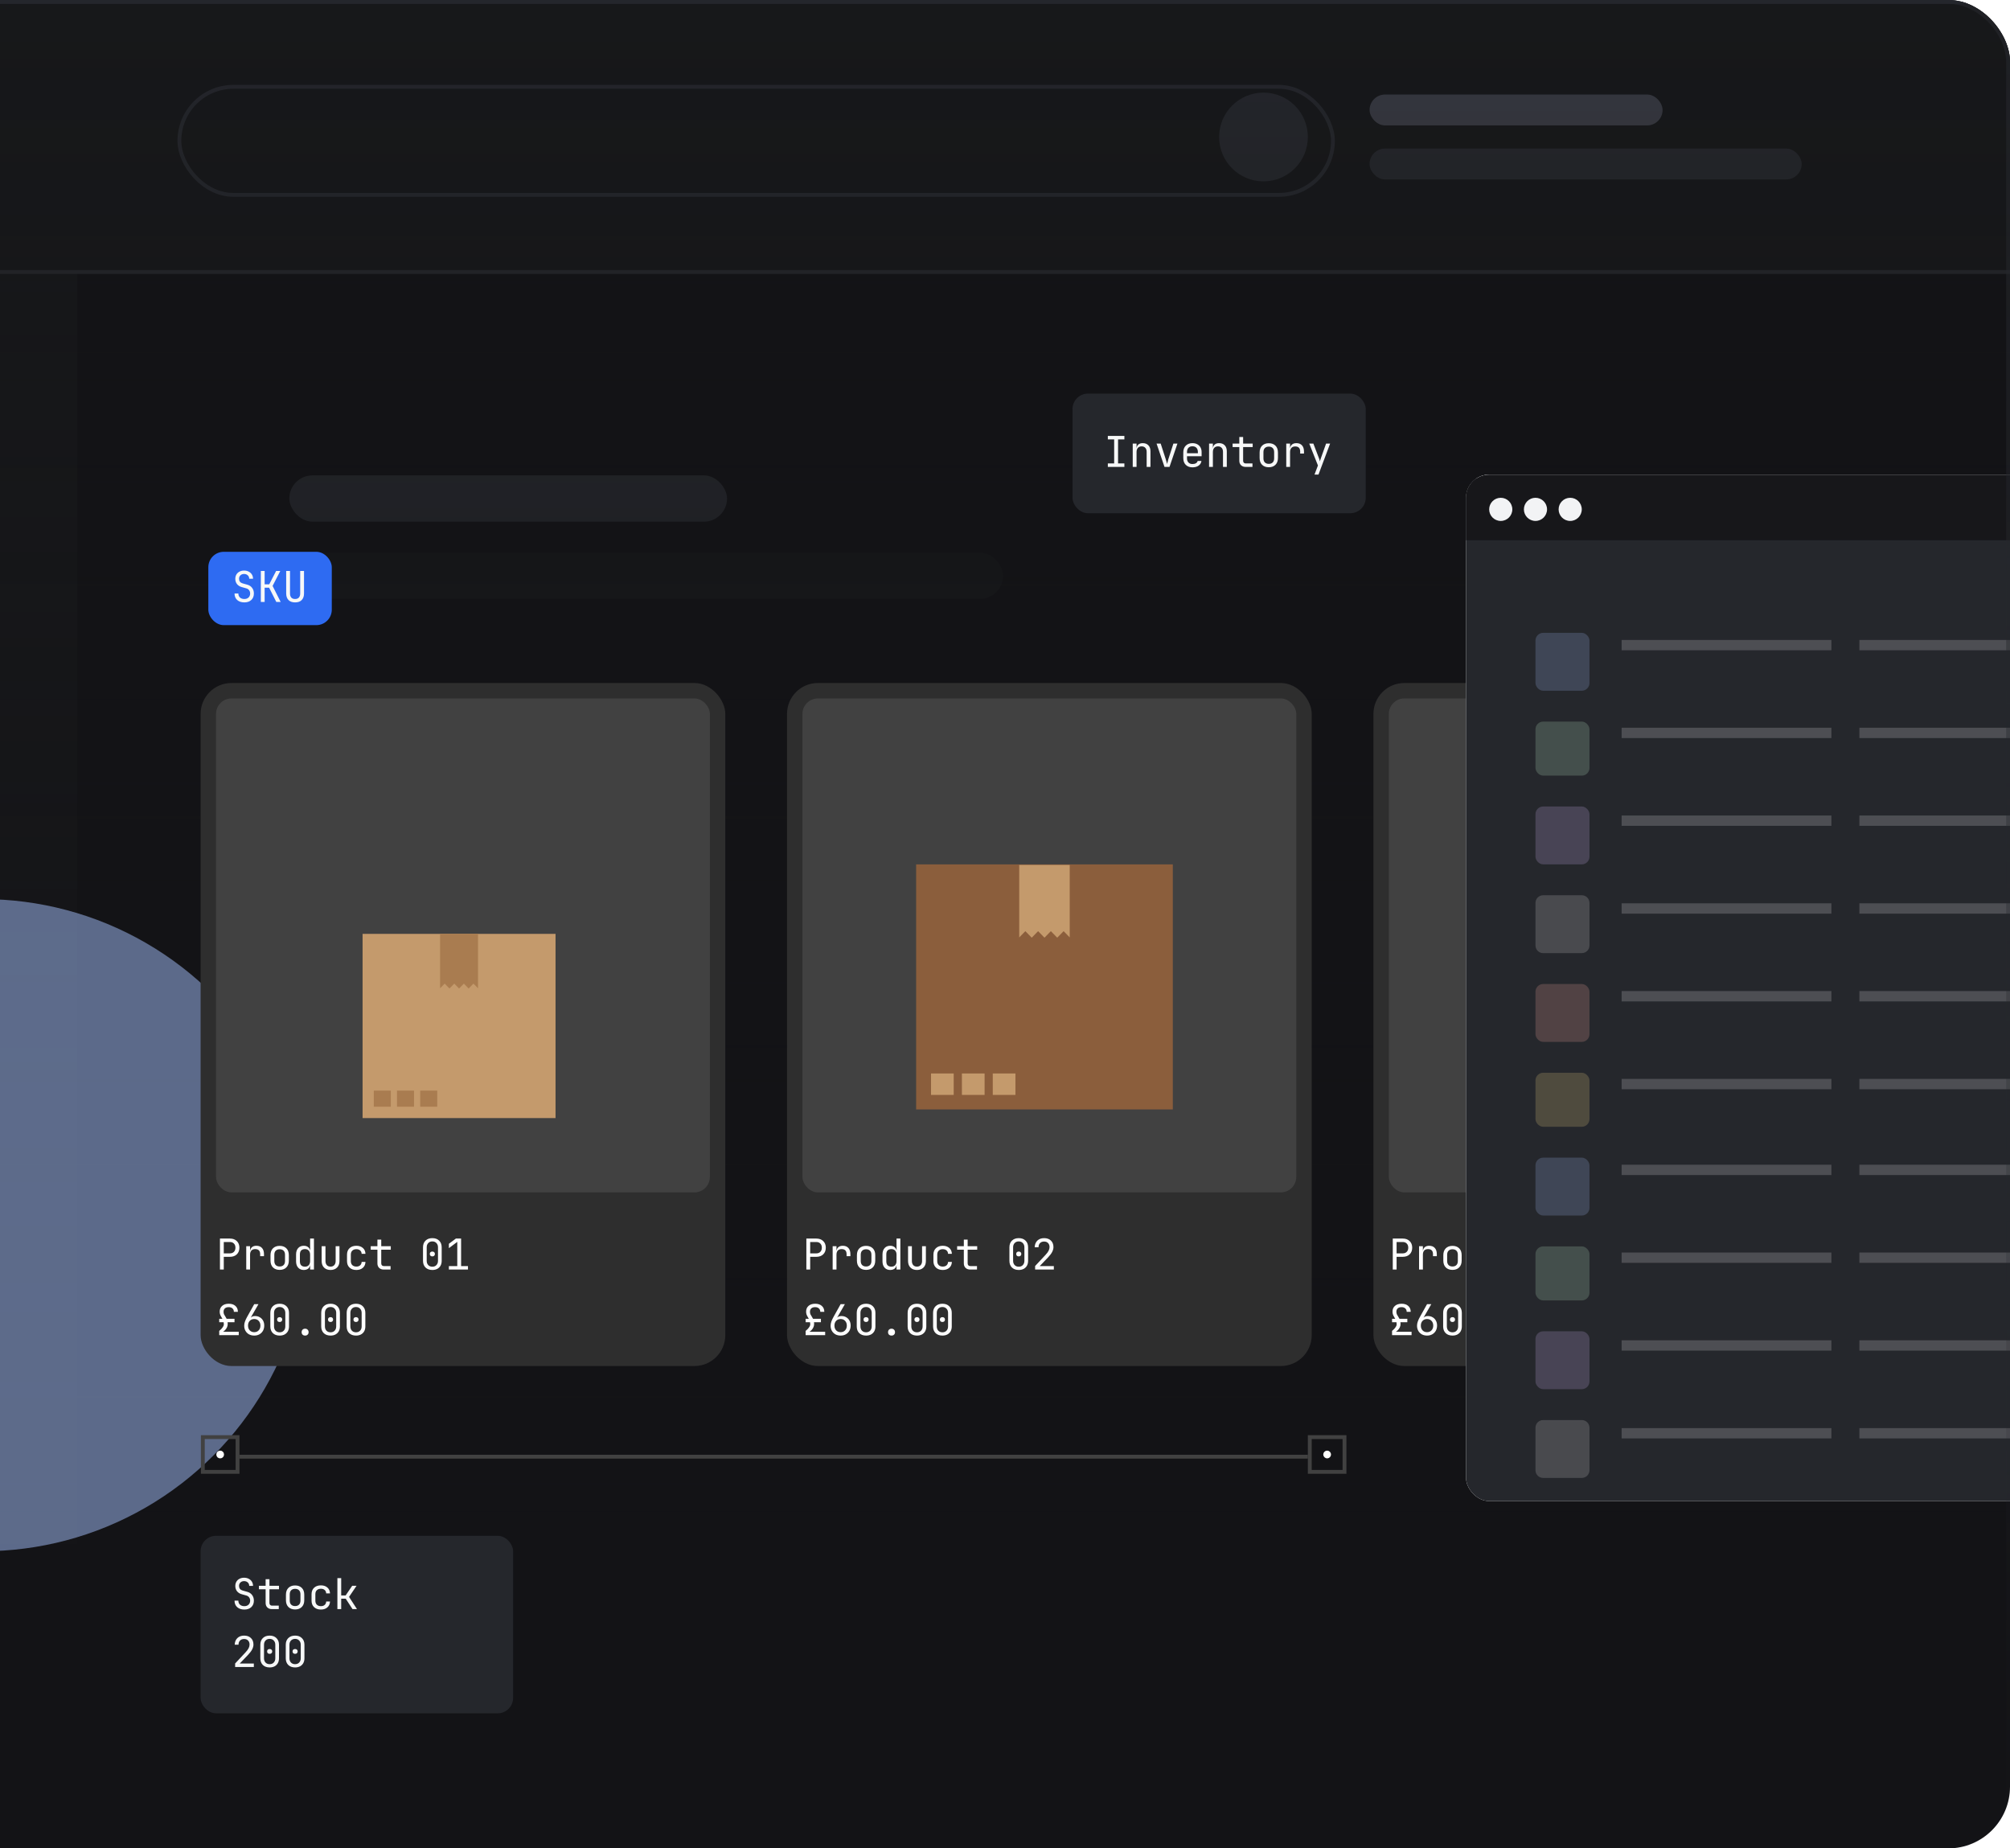 <svg width="521" height="479" viewBox="0 0 521 479" fill="none" xmlns="http://www.w3.org/2000/svg">
<g clip-path="url(#clip0_2103_10722)">
<rect x="-63" width="584" height="479" rx="16" fill="#131316"/>
<g filter="url(#filter0_f_2103_10722)">
<circle cx="460.5" cy="659.5" r="84.5" fill="#A6C1FE"/>
</g>
<rect x="75" y="123.189" width="113.45" height="12" rx="6" fill="#25272C"/>
<rect x="75" y="143.189" width="185" height="12" rx="6" fill="#17181A"/>
<rect width="83" height="400" transform="translate(-63)" fill="#17181A"/>
<rect x="-62.5" y="0.5" width="584" height="70" fill="#17181A" stroke="#25272C"/>
<rect x="46.5" y="22.5" width="299" height="28" rx="14" stroke="#25272C"/>
<circle cx="327.5" cy="35.5" r="11.5" fill="#25272C"/>
<rect x="355" y="24.5" width="75.948" height="8" rx="4" fill="#383A42"/>
<rect x="355" y="38.5" width="112" height="8" rx="4" fill="#25272C"/>
<rect x="-63" y="-100" width="817" height="500" fill="url(#paint0_linear_2103_10722)"/>
<g opacity="0.5" filter="url(#filter1_f_2103_10722)">
<circle cx="-4.5" cy="317.5" r="84.5" fill="#A6C1FE"/>
</g>
<g filter="url(#filter2_f_2103_10722)">
<circle cx="370.5" cy="-140.5" r="84.5" fill="#A6C1FE"/>
</g>
<rect x="278" y="102" width="76" height="31" rx="4" fill="#25272C"/>
<path d="M287.155 121V120.098H288.794V113.872H287.155V112.97H291.445V113.872H289.806V120.098H291.445V121H287.155ZM293.608 121V114.95H294.598V116.105H294.609C294.66 115.702 294.825 115.39 295.104 115.17C295.382 114.95 295.753 114.84 296.215 114.84C296.823 114.84 297.307 115.027 297.667 115.401C298.026 115.775 298.206 116.285 298.206 116.93V121H297.216V117.106C297.216 116.644 297.098 116.292 296.864 116.05C296.636 115.801 296.325 115.676 295.929 115.676C295.518 115.676 295.192 115.804 294.95 116.061C294.715 116.318 294.598 116.681 294.598 117.15V121H293.608ZM301.842 121L299.785 114.95H300.852L302.172 119.02C302.253 119.262 302.323 119.497 302.381 119.724C302.44 119.944 302.484 120.116 302.513 120.241C302.55 120.116 302.594 119.944 302.645 119.724C302.697 119.497 302.759 119.262 302.832 119.02L304.152 114.95H305.197L303.14 121H301.842ZM309.087 121.11C308.376 121.11 307.8 120.897 307.36 120.472C306.927 120.039 306.711 119.445 306.711 118.69V117.26C306.711 116.505 306.927 115.914 307.36 115.489C307.8 115.056 308.376 114.84 309.087 114.84C309.564 114.84 309.978 114.935 310.33 115.126C310.689 115.317 310.968 115.584 311.166 115.929C311.364 116.274 311.463 116.681 311.463 117.15V118.228H307.679V118.8C307.679 119.247 307.807 119.603 308.064 119.867C308.321 120.124 308.662 120.252 309.087 120.252C309.454 120.252 309.754 120.182 309.989 120.043C310.231 119.896 310.378 119.702 310.429 119.46H311.419C311.353 119.966 311.107 120.369 310.682 120.67C310.257 120.963 309.725 121.11 309.087 121.11ZM307.679 117.458H310.495V117.15C310.495 116.673 310.37 116.307 310.121 116.05C309.879 115.786 309.534 115.654 309.087 115.654C308.64 115.654 308.291 115.786 308.042 116.05C307.8 116.307 307.679 116.673 307.679 117.15V117.458ZM313.395 121V114.95H314.385V116.105H314.396C314.447 115.702 314.612 115.39 314.891 115.17C315.169 114.95 315.54 114.84 316.002 114.84C316.61 114.84 317.094 115.027 317.454 115.401C317.813 115.775 317.993 116.285 317.993 116.93V121H317.003V117.106C317.003 116.644 316.885 116.292 316.651 116.05C316.423 115.801 316.112 115.676 315.716 115.676C315.305 115.676 314.979 115.804 314.737 116.061C314.502 116.318 314.385 116.681 314.385 117.15V121H313.395ZM322.884 121C322.385 121 321.985 120.857 321.685 120.571C321.384 120.278 321.234 119.889 321.234 119.405V115.852H319.496V114.95H321.234V113.245H322.224V114.95H324.699V115.852H322.224V119.405C322.224 119.61 322.282 119.779 322.4 119.911C322.524 120.036 322.686 120.098 322.884 120.098H324.644V121H322.884ZM328.874 121.088C328.148 121.088 327.569 120.875 327.136 120.45C326.711 120.025 326.498 119.431 326.498 118.668V117.282C326.498 116.512 326.711 115.918 327.136 115.5C327.562 115.075 328.141 114.862 328.874 114.862C329.608 114.862 330.187 115.075 330.612 115.5C331.038 115.918 331.25 116.512 331.25 117.282V118.668C331.25 119.431 331.034 120.025 330.601 120.45C330.176 120.875 329.6 121.088 328.874 121.088ZM328.874 120.208C329.307 120.208 329.644 120.087 329.886 119.845C330.136 119.603 330.26 119.247 330.26 118.778V117.172C330.26 116.703 330.136 116.347 329.886 116.105C329.644 115.863 329.307 115.742 328.874 115.742C328.449 115.742 328.112 115.863 327.862 116.105C327.613 116.347 327.488 116.703 327.488 117.172V118.778C327.488 119.247 327.613 119.603 327.862 119.845C328.112 120.087 328.449 120.208 328.874 120.208ZM333.402 121V114.95H334.392V116.105H334.414C334.465 115.716 334.63 115.408 334.909 115.181C335.188 114.954 335.562 114.84 336.031 114.84C336.662 114.84 337.146 115.031 337.483 115.412C337.828 115.786 338 116.321 338 117.018V117.535H337.01V117.018C337.01 116.138 336.581 115.698 335.723 115.698C335.29 115.698 334.96 115.823 334.733 116.072C334.506 116.321 334.392 116.681 334.392 117.15V121H333.402ZM340.724 122.98L341.615 120.626L339.36 114.95H340.427L341.857 118.69C341.915 118.837 341.97 118.991 342.022 119.152C342.073 119.313 342.11 119.453 342.132 119.57C342.154 119.453 342.19 119.313 342.242 119.152C342.293 118.991 342.344 118.837 342.396 118.69L343.727 114.95H344.772L341.758 122.98H340.724Z" fill="#F7F8F8"/>
<rect x="52" y="398" width="81" height="46" rx="4" fill="#25272C"/>
<path d="M63.344 417.11C62.567 417.11 61.947 416.905 61.485 416.494C61.023 416.083 60.792 415.519 60.792 414.8H61.782C61.782 415.247 61.925 415.599 62.211 415.856C62.497 416.105 62.875 416.23 63.344 416.23C63.799 416.23 64.162 416.098 64.433 415.834C64.704 415.57 64.84 415.225 64.84 414.8C64.84 414.477 64.752 414.199 64.576 413.964C64.407 413.722 64.162 413.557 63.839 413.469L62.618 413.128C62.112 412.981 61.712 412.721 61.419 412.347C61.133 411.966 60.99 411.518 60.99 411.005C60.99 410.58 61.085 410.206 61.276 409.883C61.467 409.56 61.734 409.311 62.079 409.135C62.424 408.952 62.82 408.86 63.267 408.86C63.722 408.86 64.121 408.952 64.466 409.135C64.818 409.311 65.093 409.56 65.291 409.883C65.489 410.198 65.588 410.565 65.588 410.983H64.598C64.598 410.616 64.473 410.319 64.224 410.092C63.975 409.857 63.656 409.74 63.267 409.74C62.878 409.74 62.563 409.857 62.321 410.092C62.079 410.319 61.958 410.616 61.958 410.983C61.958 411.276 62.035 411.529 62.189 411.742C62.35 411.947 62.574 412.09 62.86 412.171L64.114 412.523C64.649 412.67 65.064 412.948 65.357 413.359C65.658 413.762 65.808 414.243 65.808 414.8C65.808 415.504 65.584 416.065 65.137 416.483C64.69 416.901 64.092 417.11 63.344 417.11ZM70.501 417C70.002 417 69.602 416.857 69.302 416.571C69.001 416.278 68.851 415.889 68.851 415.405V411.852H67.113V410.95H68.851V409.245H69.841V410.95H72.316V411.852H69.841V415.405C69.841 415.61 69.899 415.779 70.017 415.911C70.141 416.036 70.303 416.098 70.501 416.098H72.261V417H70.501ZM76.491 417.088C75.765 417.088 75.186 416.875 74.753 416.45C74.328 416.025 74.115 415.431 74.115 414.668V413.282C74.115 412.512 74.328 411.918 74.753 411.5C75.179 411.075 75.758 410.862 76.491 410.862C77.225 410.862 77.804 411.075 78.229 411.5C78.655 411.918 78.867 412.512 78.867 413.282V414.668C78.867 415.431 78.651 416.025 78.218 416.45C77.793 416.875 77.217 417.088 76.491 417.088ZM76.491 416.208C76.924 416.208 77.261 416.087 77.503 415.845C77.753 415.603 77.877 415.247 77.877 414.778V413.172C77.877 412.703 77.753 412.347 77.503 412.105C77.261 411.863 76.924 411.742 76.491 411.742C76.066 411.742 75.729 411.863 75.479 412.105C75.23 412.347 75.105 412.703 75.105 413.172V414.778C75.105 415.247 75.23 415.603 75.479 415.845C75.729 416.087 76.066 416.208 76.491 416.208ZM83.175 417.11C82.442 417.11 81.855 416.905 81.415 416.494C80.975 416.083 80.755 415.519 80.755 414.8V413.15C80.755 412.431 80.975 411.867 81.415 411.456C81.855 411.045 82.442 410.84 83.175 410.84C83.872 410.84 84.433 411.027 84.858 411.401C85.291 411.775 85.518 412.285 85.54 412.93H84.55C84.528 412.541 84.396 412.244 84.154 412.039C83.912 411.826 83.586 411.72 83.175 411.72C82.742 411.72 82.394 411.845 82.13 412.094C81.873 412.336 81.745 412.684 81.745 413.139V414.8C81.745 415.255 81.873 415.607 82.13 415.856C82.394 416.105 82.742 416.23 83.175 416.23C83.586 416.23 83.912 416.124 84.154 415.911C84.396 415.698 84.528 415.401 84.55 415.02H85.54C85.518 415.665 85.291 416.175 84.858 416.549C84.433 416.923 83.872 417.11 83.175 417.11ZM87.45 417V408.97H88.44V413.447H89.595L91.289 410.95H92.422L90.475 413.832L92.532 417H91.377L89.617 414.305H88.44V417H87.45ZM60.946 432V431.087L63.619 428.227C64.008 427.816 64.283 427.45 64.444 427.127C64.605 426.804 64.686 426.489 64.686 426.181C64.686 425.741 64.558 425.393 64.301 425.136C64.052 424.872 63.711 424.74 63.278 424.74C62.831 424.74 62.475 424.876 62.211 425.147C61.954 425.411 61.826 425.77 61.826 426.225H60.836C60.858 425.499 61.089 424.923 61.529 424.498C61.969 424.073 62.552 423.86 63.278 423.86C64.019 423.86 64.605 424.069 65.038 424.487C65.478 424.905 65.698 425.473 65.698 426.192C65.698 426.573 65.592 426.977 65.379 427.402C65.174 427.827 64.818 428.304 64.312 428.832L62.145 431.098H65.797V432H60.946ZM69.896 432.11C69.155 432.11 68.565 431.897 68.125 431.472C67.692 431.039 67.476 430.464 67.476 429.745V426.225C67.476 425.506 67.692 424.934 68.125 424.509C68.565 424.076 69.155 423.86 69.896 423.86C70.636 423.86 71.223 424.076 71.656 424.509C72.096 424.934 72.316 425.506 72.316 426.225V429.745C72.316 430.222 72.217 430.64 72.019 430.999C71.821 431.351 71.538 431.626 71.172 431.824C70.812 432.015 70.387 432.11 69.896 432.11ZM69.896 431.263C70.336 431.263 70.688 431.124 70.952 430.845C71.223 430.559 71.359 430.192 71.359 429.745V426.225C71.359 425.778 71.223 425.415 70.952 425.136C70.688 424.85 70.336 424.707 69.896 424.707C69.456 424.707 69.1 424.85 68.829 425.136C68.565 425.415 68.433 425.778 68.433 426.225V429.745C68.433 430.192 68.565 430.559 68.829 430.845C69.1 431.124 69.456 431.263 69.896 431.263ZM69.896 428.59C69.698 428.59 69.536 428.535 69.412 428.425C69.294 428.315 69.236 428.157 69.236 427.952C69.236 427.754 69.294 427.604 69.412 427.501C69.536 427.391 69.698 427.336 69.896 427.336C70.094 427.336 70.251 427.391 70.369 427.501C70.493 427.604 70.556 427.754 70.556 427.952C70.556 428.157 70.493 428.315 70.369 428.425C70.251 428.535 70.094 428.59 69.896 428.59ZM76.491 432.11C75.751 432.11 75.16 431.897 74.72 431.472C74.288 431.039 74.071 430.464 74.071 429.745V426.225C74.071 425.506 74.288 424.934 74.72 424.509C75.16 424.076 75.751 423.86 76.491 423.86C77.232 423.86 77.819 424.076 78.251 424.509C78.691 424.934 78.911 425.506 78.911 426.225V429.745C78.911 430.222 78.812 430.64 78.614 430.999C78.416 431.351 78.134 431.626 77.767 431.824C77.408 432.015 76.983 432.11 76.491 432.11ZM76.491 431.263C76.931 431.263 77.283 431.124 77.547 430.845C77.819 430.559 77.954 430.192 77.954 429.745V426.225C77.954 425.778 77.819 425.415 77.547 425.136C77.283 424.85 76.931 424.707 76.491 424.707C76.051 424.707 75.696 424.85 75.424 425.136C75.16 425.415 75.028 425.778 75.028 426.225V429.745C75.028 430.192 75.16 430.559 75.424 430.845C75.696 431.124 76.051 431.263 76.491 431.263ZM76.491 428.59C76.293 428.59 76.132 428.535 76.007 428.425C75.89 428.315 75.831 428.157 75.831 427.952C75.831 427.754 75.89 427.604 76.007 427.501C76.132 427.391 76.293 427.336 76.491 427.336C76.689 427.336 76.847 427.391 76.964 427.501C77.089 427.604 77.151 427.754 77.151 427.952C77.151 428.157 77.089 428.315 76.964 428.425C76.847 428.535 76.689 428.59 76.491 428.59Z" fill="#F7F8F8"/>
<rect x="52" y="177" width="136" height="177" rx="8" fill="#2E2E2E"/>
<rect x="56" y="181" width="128" height="128" rx="4" fill="#414141"/>
<path d="M93.98 289.747H143.999V242.002H93.98V289.747Z" fill="#C49A6C"/>
<path d="M122.719 254.898L121.476 256.168L120.234 254.898L118.991 256.168L117.75 254.898L116.507 256.168L115.264 254.898L114.069 256.116V242H123.907V256.112L122.719 254.898Z" fill="#A97C50"/>
<path d="M108.916 286.805H113.335V282.625H108.916V286.805Z" fill="#A97C50"/>
<path d="M102.901 286.805H107.319V282.625H102.901V286.805Z" fill="#A97C50"/>
<path d="M96.886 286.805H101.305V282.625H96.886V286.805Z" fill="#A97C50"/>
<path d="M57.012 329V320.97H59.597C60.345 320.97 60.939 321.186 61.379 321.619C61.826 322.044 62.05 322.616 62.05 323.335C62.05 324.054 61.826 324.629 61.379 325.062C60.939 325.487 60.345 325.7 59.597 325.7H58.002V329H57.012ZM58.002 324.809H59.597C60.03 324.809 60.374 324.677 60.631 324.413C60.895 324.142 61.027 323.782 61.027 323.335C61.027 322.88 60.895 322.521 60.631 322.257C60.374 321.993 60.03 321.861 59.597 321.861H58.002V324.809ZM63.828 329V322.95H64.818V324.105H64.84C64.891 323.716 65.056 323.408 65.335 323.181C65.613 322.954 65.987 322.84 66.457 322.84C67.087 322.84 67.571 323.031 67.909 323.412C68.253 323.786 68.426 324.321 68.426 325.018V325.535H67.436V325.018C67.436 324.138 67.007 323.698 66.149 323.698C65.716 323.698 65.386 323.823 65.159 324.072C64.931 324.321 64.818 324.681 64.818 325.15V329H63.828ZM72.491 329.088C71.765 329.088 71.186 328.875 70.753 328.45C70.328 328.025 70.115 327.431 70.115 326.668V325.282C70.115 324.512 70.328 323.918 70.753 323.5C71.179 323.075 71.758 322.862 72.491 322.862C73.225 322.862 73.804 323.075 74.229 323.5C74.655 323.918 74.867 324.512 74.867 325.282V326.668C74.867 327.431 74.651 328.025 74.218 328.45C73.793 328.875 73.217 329.088 72.491 329.088ZM72.491 328.208C72.924 328.208 73.261 328.087 73.503 327.845C73.753 327.603 73.877 327.247 73.877 326.778V325.172C73.877 324.703 73.753 324.347 73.503 324.105C73.261 323.863 72.924 323.742 72.491 323.742C72.066 323.742 71.729 323.863 71.479 324.105C71.23 324.347 71.105 324.703 71.105 325.172V326.778C71.105 327.247 71.23 327.603 71.479 327.845C71.729 328.087 72.066 328.208 72.491 328.208ZM78.735 329.11C78.134 329.11 77.65 328.908 77.283 328.505C76.924 328.102 76.744 327.555 76.744 326.866V325.095C76.744 324.398 76.924 323.848 77.283 323.445C77.642 323.042 78.126 322.84 78.735 322.84C79.19 322.84 79.564 322.954 79.857 323.181C80.158 323.408 80.337 323.716 80.396 324.105H80.407L80.385 322.73V320.97H81.375V329H80.385V327.845H80.374C80.323 328.241 80.15 328.553 79.857 328.78C79.564 329 79.19 329.11 78.735 329.11ZM79.065 328.252C79.476 328.252 79.798 328.124 80.033 327.867C80.268 327.61 80.385 327.255 80.385 326.8V325.15C80.385 324.695 80.268 324.34 80.033 324.083C79.798 323.826 79.476 323.698 79.065 323.698C78.647 323.698 78.321 323.808 78.086 324.028C77.851 324.241 77.734 324.596 77.734 325.095V326.855C77.734 327.346 77.851 327.702 78.086 327.922C78.321 328.142 78.647 328.252 79.065 328.252ZM85.672 329.11C84.975 329.11 84.418 328.905 84 328.494C83.582 328.076 83.373 327.511 83.373 326.8V322.95H84.363V326.8C84.363 327.24 84.48 327.592 84.715 327.856C84.95 328.113 85.269 328.241 85.672 328.241C86.082 328.241 86.405 328.113 86.64 327.856C86.882 327.592 87.003 327.24 87.003 326.8V322.95H87.993V326.8C87.993 327.511 87.78 328.076 87.355 328.494C86.93 328.905 86.368 329.11 85.672 329.11ZM92.367 329.11C91.633 329.11 91.046 328.905 90.606 328.494C90.166 328.083 89.947 327.519 89.947 326.8V325.15C89.947 324.431 90.166 323.867 90.606 323.456C91.046 323.045 91.633 322.84 92.367 322.84C93.063 322.84 93.624 323.027 94.049 323.401C94.482 323.775 94.71 324.285 94.731 324.93H93.742C93.719 324.541 93.588 324.244 93.346 324.039C93.103 323.826 92.777 323.72 92.367 323.72C91.934 323.72 91.585 323.845 91.322 324.094C91.065 324.336 90.936 324.684 90.936 325.139V326.8C90.936 327.255 91.065 327.607 91.322 327.856C91.585 328.105 91.934 328.23 92.367 328.23C92.777 328.23 93.103 328.124 93.346 327.911C93.588 327.698 93.719 327.401 93.742 327.02H94.731C94.71 327.665 94.482 328.175 94.049 328.549C93.624 328.923 93.063 329.11 92.367 329.11ZM99.479 329C98.981 329 98.581 328.857 98.28 328.571C97.98 328.278 97.829 327.889 97.829 327.405V323.852H96.091V322.95H97.829V321.245H98.819V322.95H101.294V323.852H98.819V327.405C98.819 327.61 98.878 327.779 98.995 327.911C99.12 328.036 99.281 328.098 99.479 328.098H101.239V329H99.479ZM112.066 329.11C111.325 329.11 110.735 328.897 110.295 328.472C109.862 328.039 109.646 327.464 109.646 326.745V323.225C109.646 322.506 109.862 321.934 110.295 321.509C110.735 321.076 111.325 320.86 112.066 320.86C112.806 320.86 113.393 321.076 113.826 321.509C114.266 321.934 114.486 322.506 114.486 323.225V326.745C114.486 327.222 114.387 327.64 114.189 327.999C113.991 328.351 113.708 328.626 113.342 328.824C112.982 329.015 112.557 329.11 112.066 329.11ZM112.066 328.263C112.506 328.263 112.858 328.124 113.122 327.845C113.393 327.559 113.529 327.192 113.529 326.745V323.225C113.529 322.778 113.393 322.415 113.122 322.136C112.858 321.85 112.506 321.707 112.066 321.707C111.626 321.707 111.27 321.85 110.999 322.136C110.735 322.415 110.603 322.778 110.603 323.225V326.745C110.603 327.192 110.735 327.559 110.999 327.845C111.27 328.124 111.626 328.263 112.066 328.263ZM112.066 325.59C111.868 325.59 111.706 325.535 111.582 325.425C111.464 325.315 111.406 325.157 111.406 324.952C111.406 324.754 111.464 324.604 111.582 324.501C111.706 324.391 111.868 324.336 112.066 324.336C112.264 324.336 112.421 324.391 112.539 324.501C112.663 324.604 112.726 324.754 112.726 324.952C112.726 325.157 112.663 325.315 112.539 325.425C112.421 325.535 112.264 325.59 112.066 325.59ZM116.351 329V328.098H118.529V321.828L116.351 323.456V322.323L118.166 320.97H119.519V328.098H121.301V329H116.351Z" fill="white"/>
<path d="M56.825 346V344.9C57.001 344.761 57.181 344.596 57.364 344.405C57.547 344.207 57.701 344.005 57.826 343.8C57.958 343.587 58.024 343.389 58.024 343.206C58.024 343.008 58.006 342.821 57.969 342.645H56.825V341.765H57.65C57.547 341.574 57.441 341.391 57.331 341.215C57.221 341.032 57.129 340.837 57.056 340.632C56.983 340.419 56.946 340.174 56.946 339.895C56.946 339.272 57.159 338.777 57.584 338.41C58.009 338.043 58.581 337.86 59.3 337.86C60.026 337.86 60.598 338.047 61.016 338.421C61.441 338.788 61.658 339.297 61.665 339.95H60.62C60.62 339.583 60.499 339.29 60.257 339.07C60.015 338.85 59.692 338.74 59.289 338.74C58.864 338.74 58.534 338.846 58.299 339.059C58.064 339.264 57.947 339.561 57.947 339.95C57.947 340.207 57.991 340.43 58.079 340.621C58.167 340.804 58.273 340.984 58.398 341.16C58.523 341.336 58.64 341.538 58.75 341.765H60.785V342.645H58.992C59.014 342.792 59.025 342.946 59.025 343.107C59.025 343.422 58.959 343.716 58.827 343.987C58.702 344.251 58.545 344.482 58.354 344.68C58.171 344.871 57.991 345.017 57.815 345.12H61.885V346H56.825ZM65.907 346.11C65.393 346.11 64.939 346.004 64.543 345.791C64.154 345.571 63.85 345.27 63.63 344.889C63.41 344.5 63.3 344.053 63.3 343.547C63.3 343.195 63.366 342.836 63.498 342.469C63.63 342.095 63.809 341.706 64.037 341.303L65.896 337.97H66.996L65.016 341.413L65.049 341.435C65.144 341.31 65.287 341.215 65.478 341.149C65.668 341.083 65.877 341.05 66.105 341.05C66.581 341.05 66.996 341.156 67.348 341.369C67.707 341.574 67.986 341.86 68.184 342.227C68.389 342.594 68.492 343.019 68.492 343.503C68.492 344.016 68.382 344.471 68.162 344.867C67.942 345.256 67.637 345.56 67.249 345.78C66.867 346 66.42 346.11 65.907 346.11ZM65.896 345.23C66.372 345.23 66.757 345.072 67.051 344.757C67.351 344.442 67.502 344.031 67.502 343.525C67.502 343.019 67.351 342.608 67.051 342.293C66.757 341.978 66.372 341.82 65.896 341.82C65.419 341.82 65.03 341.978 64.73 342.293C64.436 342.608 64.29 343.019 64.29 343.525C64.29 344.031 64.436 344.442 64.73 344.757C65.03 345.072 65.419 345.23 65.896 345.23ZM72.491 346.11C71.751 346.11 71.16 345.897 70.72 345.472C70.288 345.039 70.071 344.464 70.071 343.745V340.225C70.071 339.506 70.288 338.934 70.72 338.509C71.16 338.076 71.751 337.86 72.491 337.86C73.232 337.86 73.819 338.076 74.251 338.509C74.691 338.934 74.911 339.506 74.911 340.225V343.745C74.911 344.222 74.812 344.64 74.614 344.999C74.416 345.351 74.134 345.626 73.767 345.824C73.408 346.015 72.983 346.11 72.491 346.11ZM72.491 345.263C72.931 345.263 73.283 345.124 73.547 344.845C73.819 344.559 73.954 344.192 73.954 343.745V340.225C73.954 339.778 73.819 339.415 73.547 339.136C73.283 338.85 72.931 338.707 72.491 338.707C72.051 338.707 71.696 338.85 71.424 339.136C71.16 339.415 71.028 339.778 71.028 340.225V343.745C71.028 344.192 71.16 344.559 71.424 344.845C71.696 345.124 72.051 345.263 72.491 345.263ZM72.491 342.59C72.293 342.59 72.132 342.535 72.007 342.425C71.89 342.315 71.831 342.157 71.831 341.952C71.831 341.754 71.89 341.604 72.007 341.501C72.132 341.391 72.293 341.336 72.491 341.336C72.689 341.336 72.847 341.391 72.964 341.501C73.089 341.604 73.151 341.754 73.151 341.952C73.151 342.157 73.089 342.315 72.964 342.425C72.847 342.535 72.689 342.59 72.491 342.59ZM79.087 346.11C78.816 346.11 78.596 346.029 78.427 345.868C78.266 345.707 78.185 345.498 78.185 345.241C78.185 344.97 78.266 344.75 78.427 344.581C78.596 344.412 78.816 344.328 79.087 344.328C79.358 344.328 79.575 344.412 79.736 344.581C79.905 344.75 79.989 344.97 79.989 345.241C79.989 345.498 79.905 345.707 79.736 345.868C79.575 346.029 79.358 346.11 79.087 346.11ZM85.683 346.11C84.942 346.11 84.352 345.897 83.912 345.472C83.479 345.039 83.263 344.464 83.263 343.745V340.225C83.263 339.506 83.479 338.934 83.912 338.509C84.352 338.076 84.942 337.86 85.683 337.86C86.424 337.86 87.01 338.076 87.443 338.509C87.883 338.934 88.103 339.506 88.103 340.225V343.745C88.103 344.222 88.004 344.64 87.806 344.999C87.608 345.351 87.326 345.626 86.959 345.824C86.6 346.015 86.174 346.11 85.683 346.11ZM85.683 345.263C86.123 345.263 86.475 345.124 86.739 344.845C87.01 344.559 87.146 344.192 87.146 343.745V340.225C87.146 339.778 87.01 339.415 86.739 339.136C86.475 338.85 86.123 338.707 85.683 338.707C85.243 338.707 84.887 338.85 84.616 339.136C84.352 339.415 84.22 339.778 84.22 340.225V343.745C84.22 344.192 84.352 344.559 84.616 344.845C84.887 345.124 85.243 345.263 85.683 345.263ZM85.683 342.59C85.485 342.59 85.323 342.535 85.199 342.425C85.082 342.315 85.023 342.157 85.023 341.952C85.023 341.754 85.082 341.604 85.199 341.501C85.323 341.391 85.485 341.336 85.683 341.336C85.881 341.336 86.038 341.391 86.156 341.501C86.281 341.604 86.343 341.754 86.343 341.952C86.343 342.157 86.281 342.315 86.156 342.425C86.038 342.535 85.881 342.59 85.683 342.59ZM92.278 346.11C91.538 346.11 90.948 345.897 90.507 345.472C90.075 345.039 89.859 344.464 89.859 343.745V340.225C89.859 339.506 90.075 338.934 90.507 338.509C90.948 338.076 91.538 337.86 92.278 337.86C93.019 337.86 93.606 338.076 94.038 338.509C94.478 338.934 94.698 339.506 94.698 340.225V343.745C94.698 344.222 94.6 344.64 94.401 344.999C94.204 345.351 93.921 345.626 93.555 345.824C93.195 346.015 92.77 346.11 92.278 346.11ZM92.278 345.263C92.719 345.263 93.07 345.124 93.335 344.845C93.606 344.559 93.742 344.192 93.742 343.745V340.225C93.742 339.778 93.606 339.415 93.335 339.136C93.07 338.85 92.719 338.707 92.278 338.707C91.838 338.707 91.483 338.85 91.212 339.136C90.948 339.415 90.816 339.778 90.816 340.225V343.745C90.816 344.192 90.948 344.559 91.212 344.845C91.483 345.124 91.838 345.263 92.278 345.263ZM92.278 342.59C92.081 342.59 91.919 342.535 91.794 342.425C91.677 342.315 91.618 342.157 91.618 341.952C91.618 341.754 91.677 341.604 91.794 341.501C91.919 341.391 92.081 341.336 92.278 341.336C92.477 341.336 92.634 341.391 92.751 341.501C92.876 341.604 92.939 341.754 92.939 341.952C92.939 342.157 92.876 342.315 92.751 342.425C92.634 342.535 92.477 342.59 92.278 342.59Z" fill="white"/>
<rect x="204" y="177" width="136" height="177" rx="8" fill="#2E2E2E"/>
<rect x="208" y="181" width="128" height="128" rx="4" fill="#414141"/>
<path d="M237.463 287.512H304V224H237.463V287.512Z" fill="#8B5E3C"/>
<path d="M275.694 241.308L274.04 242.998L272.386 241.308L270.733 242.998L269.082 241.308L267.428 242.998L265.775 241.308L264.188 242.928V224.151H277.275V242.922L275.694 241.308Z" fill="#C49A6C"/>
<path d="M257.331 283.749H263.208V278.19H257.331V283.749Z" fill="#C49A6C"/>
<path d="M249.332 283.749H255.209V278.19H249.332V283.749Z" fill="#C49A6C"/>
<path d="M241.326 283.749H247.203V278.19H241.326V283.749Z" fill="#C49A6C"/>
<path d="M209.012 329V320.97H211.597C212.345 320.97 212.939 321.186 213.379 321.619C213.826 322.044 214.05 322.616 214.05 323.335C214.05 324.054 213.826 324.629 213.379 325.062C212.939 325.487 212.345 325.7 211.597 325.7H210.002V329H209.012ZM210.002 324.809H211.597C212.03 324.809 212.374 324.677 212.631 324.413C212.895 324.142 213.027 323.782 213.027 323.335C213.027 322.88 212.895 322.521 212.631 322.257C212.374 321.993 212.03 321.861 211.597 321.861H210.002V324.809ZM215.828 329V322.95H216.818V324.105H216.84C216.891 323.716 217.056 323.408 217.335 323.181C217.613 322.954 217.987 322.84 218.457 322.84C219.087 322.84 219.571 323.031 219.909 323.412C220.253 323.786 220.426 324.321 220.426 325.018V325.535H219.436V325.018C219.436 324.138 219.007 323.698 218.149 323.698C217.716 323.698 217.386 323.823 217.159 324.072C216.931 324.321 216.818 324.681 216.818 325.15V329H215.828ZM224.491 329.088C223.765 329.088 223.186 328.875 222.753 328.45C222.328 328.025 222.115 327.431 222.115 326.668V325.282C222.115 324.512 222.328 323.918 222.753 323.5C223.179 323.075 223.758 322.862 224.491 322.862C225.225 322.862 225.804 323.075 226.229 323.5C226.655 323.918 226.867 324.512 226.867 325.282V326.668C226.867 327.431 226.651 328.025 226.218 328.45C225.793 328.875 225.217 329.088 224.491 329.088ZM224.491 328.208C224.924 328.208 225.261 328.087 225.503 327.845C225.753 327.603 225.877 327.247 225.877 326.778V325.172C225.877 324.703 225.753 324.347 225.503 324.105C225.261 323.863 224.924 323.742 224.491 323.742C224.066 323.742 223.729 323.863 223.479 324.105C223.23 324.347 223.105 324.703 223.105 325.172V326.778C223.105 327.247 223.23 327.603 223.479 327.845C223.729 328.087 224.066 328.208 224.491 328.208ZM230.735 329.11C230.134 329.11 229.65 328.908 229.283 328.505C228.924 328.102 228.744 327.555 228.744 326.866V325.095C228.744 324.398 228.924 323.848 229.283 323.445C229.642 323.042 230.126 322.84 230.735 322.84C231.19 322.84 231.564 322.954 231.857 323.181C232.158 323.408 232.337 323.716 232.396 324.105H232.407L232.385 322.73V320.97H233.375V329H232.385V327.845H232.374C232.323 328.241 232.15 328.553 231.857 328.78C231.564 329 231.19 329.11 230.735 329.11ZM231.065 328.252C231.476 328.252 231.798 328.124 232.033 327.867C232.268 327.61 232.385 327.255 232.385 326.8V325.15C232.385 324.695 232.268 324.34 232.033 324.083C231.798 323.826 231.476 323.698 231.065 323.698C230.647 323.698 230.321 323.808 230.086 324.028C229.851 324.241 229.734 324.596 229.734 325.095V326.855C229.734 327.346 229.851 327.702 230.086 327.922C230.321 328.142 230.647 328.252 231.065 328.252ZM237.672 329.11C236.975 329.11 236.418 328.905 236 328.494C235.582 328.076 235.373 327.511 235.373 326.8V322.95H236.363V326.8C236.363 327.24 236.48 327.592 236.715 327.856C236.949 328.113 237.268 328.241 237.672 328.241C238.082 328.241 238.405 328.113 238.64 327.856C238.882 327.592 239.003 327.24 239.003 326.8V322.95H239.993V326.8C239.993 327.511 239.78 328.076 239.355 328.494C238.929 328.905 238.368 329.11 237.672 329.11ZM244.367 329.11C243.633 329.11 243.047 328.905 242.607 328.494C242.167 328.083 241.947 327.519 241.947 326.8V325.15C241.947 324.431 242.167 323.867 242.607 323.456C243.047 323.045 243.633 322.84 244.367 322.84C245.063 322.84 245.624 323.027 246.05 323.401C246.482 323.775 246.71 324.285 246.732 324.93H245.742C245.72 324.541 245.588 324.244 245.346 324.039C245.104 323.826 244.777 323.72 244.367 323.72C243.934 323.72 243.586 323.845 243.322 324.094C243.065 324.336 242.937 324.684 242.937 325.139V326.8C242.937 327.255 243.065 327.607 243.322 327.856C243.586 328.105 243.934 328.23 244.367 328.23C244.777 328.23 245.104 328.124 245.346 327.911C245.588 327.698 245.72 327.401 245.742 327.02H246.732C246.71 327.665 246.482 328.175 246.05 328.549C245.624 328.923 245.063 329.11 244.367 329.11ZM251.479 329C250.981 329 250.581 328.857 250.28 328.571C249.98 328.278 249.829 327.889 249.829 327.405V323.852H248.091V322.95H249.829V321.245H250.819V322.95H253.294V323.852H250.819V327.405C250.819 327.61 250.878 327.779 250.995 327.911C251.12 328.036 251.281 328.098 251.479 328.098H253.239V329H251.479ZM264.066 329.11C263.325 329.11 262.735 328.897 262.295 328.472C261.862 328.039 261.646 327.464 261.646 326.745V323.225C261.646 322.506 261.862 321.934 262.295 321.509C262.735 321.076 263.325 320.86 264.066 320.86C264.806 320.86 265.393 321.076 265.826 321.509C266.266 321.934 266.486 322.506 266.486 323.225V326.745C266.486 327.222 266.387 327.64 266.189 327.999C265.991 328.351 265.708 328.626 265.342 328.824C264.982 329.015 264.557 329.11 264.066 329.11ZM264.066 328.263C264.506 328.263 264.858 328.124 265.122 327.845C265.393 327.559 265.529 327.192 265.529 326.745V323.225C265.529 322.778 265.393 322.415 265.122 322.136C264.858 321.85 264.506 321.707 264.066 321.707C263.626 321.707 263.27 321.85 262.999 322.136C262.735 322.415 262.603 322.778 262.603 323.225V326.745C262.603 327.192 262.735 327.559 262.999 327.845C263.27 328.124 263.626 328.263 264.066 328.263ZM264.066 325.59C263.868 325.59 263.706 325.535 263.582 325.425C263.464 325.315 263.406 325.157 263.406 324.952C263.406 324.754 263.464 324.604 263.582 324.501C263.706 324.391 263.868 324.336 264.066 324.336C264.264 324.336 264.421 324.391 264.539 324.501C264.663 324.604 264.726 324.754 264.726 324.952C264.726 325.157 264.663 325.315 264.539 325.425C264.421 325.535 264.264 325.59 264.066 325.59ZM268.307 329V328.087L270.98 325.227C271.369 324.816 271.644 324.45 271.805 324.127C271.967 323.804 272.047 323.489 272.047 323.181C272.047 322.741 271.919 322.393 271.662 322.136C271.413 321.872 271.072 321.74 270.639 321.74C270.192 321.74 269.836 321.876 269.572 322.147C269.316 322.411 269.187 322.77 269.187 323.225H268.197C268.219 322.499 268.45 321.923 268.89 321.498C269.33 321.073 269.913 320.86 270.639 320.86C271.38 320.86 271.967 321.069 272.399 321.487C272.839 321.905 273.059 322.473 273.059 323.192C273.059 323.573 272.953 323.977 272.74 324.402C272.535 324.827 272.179 325.304 271.673 325.832L269.506 328.098H273.158V329H268.307Z" fill="white"/>
<path d="M208.825 346V344.9C209.001 344.761 209.181 344.596 209.364 344.405C209.547 344.207 209.701 344.005 209.826 343.8C209.958 343.587 210.024 343.389 210.024 343.206C210.024 343.008 210.006 342.821 209.969 342.645H208.825V341.765H209.65C209.547 341.574 209.441 341.391 209.331 341.215C209.221 341.032 209.129 340.837 209.056 340.632C208.983 340.419 208.946 340.174 208.946 339.895C208.946 339.272 209.159 338.777 209.584 338.41C210.009 338.043 210.581 337.86 211.3 337.86C212.026 337.86 212.598 338.047 213.016 338.421C213.441 338.788 213.658 339.297 213.665 339.95H212.62C212.62 339.583 212.499 339.29 212.257 339.07C212.015 338.85 211.692 338.74 211.289 338.74C210.864 338.74 210.534 338.846 210.299 339.059C210.064 339.264 209.947 339.561 209.947 339.95C209.947 340.207 209.991 340.43 210.079 340.621C210.167 340.804 210.273 340.984 210.398 341.16C210.523 341.336 210.64 341.538 210.75 341.765H212.785V342.645H210.992C211.014 342.792 211.025 342.946 211.025 343.107C211.025 343.422 210.959 343.716 210.827 343.987C210.702 344.251 210.545 344.482 210.354 344.68C210.171 344.871 209.991 345.017 209.815 345.12H213.885V346H208.825ZM217.907 346.11C217.393 346.11 216.939 346.004 216.543 345.791C216.154 345.571 215.85 345.27 215.63 344.889C215.41 344.5 215.3 344.053 215.3 343.547C215.3 343.195 215.366 342.836 215.498 342.469C215.63 342.095 215.809 341.706 216.037 341.303L217.896 337.97H218.996L217.016 341.413L217.049 341.435C217.144 341.31 217.287 341.215 217.478 341.149C217.668 341.083 217.877 341.05 218.105 341.05C218.581 341.05 218.996 341.156 219.348 341.369C219.707 341.574 219.986 341.86 220.184 342.227C220.389 342.594 220.492 343.019 220.492 343.503C220.492 344.016 220.382 344.471 220.162 344.867C219.942 345.256 219.637 345.56 219.249 345.78C218.867 346 218.42 346.11 217.907 346.11ZM217.896 345.23C218.372 345.23 218.757 345.072 219.051 344.757C219.351 344.442 219.502 344.031 219.502 343.525C219.502 343.019 219.351 342.608 219.051 342.293C218.757 341.978 218.372 341.82 217.896 341.82C217.419 341.82 217.03 341.978 216.73 342.293C216.436 342.608 216.29 343.019 216.29 343.525C216.29 344.031 216.436 344.442 216.73 344.757C217.03 345.072 217.419 345.23 217.896 345.23ZM224.491 346.11C223.751 346.11 223.16 345.897 222.72 345.472C222.288 345.039 222.071 344.464 222.071 343.745V340.225C222.071 339.506 222.288 338.934 222.72 338.509C223.16 338.076 223.751 337.86 224.491 337.86C225.232 337.86 225.819 338.076 226.251 338.509C226.691 338.934 226.911 339.506 226.911 340.225V343.745C226.911 344.222 226.812 344.64 226.614 344.999C226.416 345.351 226.134 345.626 225.767 345.824C225.408 346.015 224.983 346.11 224.491 346.11ZM224.491 345.263C224.931 345.263 225.283 345.124 225.547 344.845C225.819 344.559 225.954 344.192 225.954 343.745V340.225C225.954 339.778 225.819 339.415 225.547 339.136C225.283 338.85 224.931 338.707 224.491 338.707C224.051 338.707 223.696 338.85 223.424 339.136C223.16 339.415 223.028 339.778 223.028 340.225V343.745C223.028 344.192 223.16 344.559 223.424 344.845C223.696 345.124 224.051 345.263 224.491 345.263ZM224.491 342.59C224.293 342.59 224.132 342.535 224.007 342.425C223.89 342.315 223.831 342.157 223.831 341.952C223.831 341.754 223.89 341.604 224.007 341.501C224.132 341.391 224.293 341.336 224.491 341.336C224.689 341.336 224.847 341.391 224.964 341.501C225.089 341.604 225.151 341.754 225.151 341.952C225.151 342.157 225.089 342.315 224.964 342.425C224.847 342.535 224.689 342.59 224.491 342.59ZM231.087 346.11C230.816 346.11 230.596 346.029 230.427 345.868C230.266 345.707 230.185 345.498 230.185 345.241C230.185 344.97 230.266 344.75 230.427 344.581C230.596 344.412 230.816 344.328 231.087 344.328C231.358 344.328 231.575 344.412 231.736 344.581C231.905 344.75 231.989 344.97 231.989 345.241C231.989 345.498 231.905 345.707 231.736 345.868C231.575 346.029 231.358 346.11 231.087 346.11ZM237.683 346.11C236.942 346.11 236.352 345.897 235.912 345.472C235.479 345.039 235.263 344.464 235.263 343.745V340.225C235.263 339.506 235.479 338.934 235.912 338.509C236.352 338.076 236.942 337.86 237.683 337.86C238.423 337.86 239.01 338.076 239.443 338.509C239.883 338.934 240.103 339.506 240.103 340.225V343.745C240.103 344.222 240.004 344.64 239.806 344.999C239.608 345.351 239.325 345.626 238.959 345.824C238.599 346.015 238.174 346.11 237.683 346.11ZM237.683 345.263C238.123 345.263 238.475 345.124 238.739 344.845C239.01 344.559 239.146 344.192 239.146 343.745V340.225C239.146 339.778 239.01 339.415 238.739 339.136C238.475 338.85 238.123 338.707 237.683 338.707C237.243 338.707 236.887 338.85 236.616 339.136C236.352 339.415 236.22 339.778 236.22 340.225V343.745C236.22 344.192 236.352 344.559 236.616 344.845C236.887 345.124 237.243 345.263 237.683 345.263ZM237.683 342.59C237.485 342.59 237.323 342.535 237.199 342.425C237.081 342.315 237.023 342.157 237.023 341.952C237.023 341.754 237.081 341.604 237.199 341.501C237.323 341.391 237.485 341.336 237.683 341.336C237.881 341.336 238.038 341.391 238.156 341.501C238.28 341.604 238.343 341.754 238.343 341.952C238.343 342.157 238.28 342.315 238.156 342.425C238.038 342.535 237.881 342.59 237.683 342.59ZM244.279 346.11C243.538 346.11 242.948 345.897 242.508 345.472C242.075 345.039 241.859 344.464 241.859 343.745V340.225C241.859 339.506 242.075 338.934 242.508 338.509C242.948 338.076 243.538 337.86 244.279 337.86C245.019 337.86 245.606 338.076 246.039 338.509C246.479 338.934 246.699 339.506 246.699 340.225V343.745C246.699 344.222 246.6 344.64 246.402 344.999C246.204 345.351 245.921 345.626 245.555 345.824C245.195 346.015 244.77 346.11 244.279 346.11ZM244.279 345.263C244.719 345.263 245.071 345.124 245.335 344.845C245.606 344.559 245.742 344.192 245.742 343.745V340.225C245.742 339.778 245.606 339.415 245.335 339.136C245.071 338.85 244.719 338.707 244.279 338.707C243.839 338.707 243.483 338.85 243.212 339.136C242.948 339.415 242.816 339.778 242.816 340.225V343.745C242.816 344.192 242.948 344.559 243.212 344.845C243.483 345.124 243.839 345.263 244.279 345.263ZM244.279 342.59C244.081 342.59 243.919 342.535 243.795 342.425C243.677 342.315 243.619 342.157 243.619 341.952C243.619 341.754 243.677 341.604 243.795 341.501C243.919 341.391 244.081 341.336 244.279 341.336C244.477 341.336 244.634 341.391 244.752 341.501C244.876 341.604 244.939 341.754 244.939 341.952C244.939 342.157 244.876 342.315 244.752 342.425C244.634 342.535 244.477 342.59 244.279 342.59Z" fill="white"/>
<rect x="356" y="177" width="136" height="177" rx="8" fill="#2E2E2E"/>
<rect x="360" y="181" width="128" height="128" rx="4" fill="#414141"/>
<path d="M397.98 289.747H447.999V242.002H397.98V289.747Z" fill="#C49A6C"/>
<path d="M426.719 254.898L425.476 256.168L424.234 254.898L422.991 256.168L421.75 254.898L420.507 256.168L419.264 254.898L418.069 256.116V242H427.907V256.112L426.719 254.898Z" fill="#A97C50"/>
<path d="M412.916 286.805H417.335V282.625H412.916V286.805Z" fill="#A97C50"/>
<path d="M406.901 286.805H411.319V282.625H406.901V286.805Z" fill="#A97C50"/>
<path d="M400.886 286.805H405.305V282.625H400.886V286.805Z" fill="#A97C50"/>
<path d="M361.012 329V320.97H363.597C364.345 320.97 364.939 321.186 365.379 321.619C365.826 322.044 366.05 322.616 366.05 323.335C366.05 324.054 365.826 324.629 365.379 325.062C364.939 325.487 364.345 325.7 363.597 325.7H362.002V329H361.012ZM362.002 324.809H363.597C364.03 324.809 364.374 324.677 364.631 324.413C364.895 324.142 365.027 323.782 365.027 323.335C365.027 322.88 364.895 322.521 364.631 322.257C364.374 321.993 364.03 321.861 363.597 321.861H362.002V324.809ZM367.828 329V322.95H368.818V324.105H368.84C368.891 323.716 369.056 323.408 369.335 323.181C369.613 322.954 369.987 322.84 370.457 322.84C371.087 322.84 371.571 323.031 371.909 323.412C372.253 323.786 372.426 324.321 372.426 325.018V325.535H371.436V325.018C371.436 324.138 371.007 323.698 370.149 323.698C369.716 323.698 369.386 323.823 369.159 324.072C368.931 324.321 368.818 324.681 368.818 325.15V329H367.828ZM376.491 329.088C375.765 329.088 375.186 328.875 374.753 328.45C374.328 328.025 374.115 327.431 374.115 326.668V325.282C374.115 324.512 374.328 323.918 374.753 323.5C375.179 323.075 375.758 322.862 376.491 322.862C377.225 322.862 377.804 323.075 378.229 323.5C378.655 323.918 378.867 324.512 378.867 325.282V326.668C378.867 327.431 378.651 328.025 378.218 328.45C377.793 328.875 377.217 329.088 376.491 329.088ZM376.491 328.208C376.924 328.208 377.261 328.087 377.503 327.845C377.753 327.603 377.877 327.247 377.877 326.778V325.172C377.877 324.703 377.753 324.347 377.503 324.105C377.261 323.863 376.924 323.742 376.491 323.742C376.066 323.742 375.729 323.863 375.479 324.105C375.23 324.347 375.105 324.703 375.105 325.172V326.778C375.105 327.247 375.23 327.603 375.479 327.845C375.729 328.087 376.066 328.208 376.491 328.208ZM382.735 329.11C382.134 329.11 381.65 328.908 381.283 328.505C380.924 328.102 380.744 327.555 380.744 326.866V325.095C380.744 324.398 380.924 323.848 381.283 323.445C381.642 323.042 382.126 322.84 382.735 322.84C383.19 322.84 383.564 322.954 383.857 323.181C384.158 323.408 384.337 323.716 384.396 324.105H384.407L384.385 322.73V320.97H385.375V329H384.385V327.845H384.374C384.323 328.241 384.15 328.553 383.857 328.78C383.564 329 383.19 329.11 382.735 329.11ZM383.065 328.252C383.476 328.252 383.798 328.124 384.033 327.867C384.268 327.61 384.385 327.255 384.385 326.8V325.15C384.385 324.695 384.268 324.34 384.033 324.083C383.798 323.826 383.476 323.698 383.065 323.698C382.647 323.698 382.321 323.808 382.086 324.028C381.851 324.241 381.734 324.596 381.734 325.095V326.855C381.734 327.346 381.851 327.702 382.086 327.922C382.321 328.142 382.647 328.252 383.065 328.252ZM389.672 329.11C388.975 329.11 388.418 328.905 388 328.494C387.582 328.076 387.373 327.511 387.373 326.8V322.95H388.363V326.8C388.363 327.24 388.48 327.592 388.715 327.856C388.949 328.113 389.268 328.241 389.672 328.241C390.082 328.241 390.405 328.113 390.64 327.856C390.882 327.592 391.003 327.24 391.003 326.8V322.95H391.993V326.8C391.993 327.511 391.78 328.076 391.355 328.494C390.929 328.905 390.368 329.11 389.672 329.11ZM396.367 329.11C395.633 329.11 395.047 328.905 394.607 328.494C394.167 328.083 393.947 327.519 393.947 326.8V325.15C393.947 324.431 394.167 323.867 394.607 323.456C395.047 323.045 395.633 322.84 396.367 322.84C397.063 322.84 397.624 323.027 398.05 323.401C398.482 323.775 398.71 324.285 398.732 324.93H397.742C397.72 324.541 397.588 324.244 397.346 324.039C397.104 323.826 396.777 323.72 396.367 323.72C395.934 323.72 395.586 323.845 395.322 324.094C395.065 324.336 394.937 324.684 394.937 325.139V326.8C394.937 327.255 395.065 327.607 395.322 327.856C395.586 328.105 395.934 328.23 396.367 328.23C396.777 328.23 397.104 328.124 397.346 327.911C397.588 327.698 397.72 327.401 397.742 327.02H398.732C398.71 327.665 398.482 328.175 398.05 328.549C397.624 328.923 397.063 329.11 396.367 329.11ZM403.479 329C402.981 329 402.581 328.857 402.28 328.571C401.98 328.278 401.829 327.889 401.829 327.405V323.852H400.091V322.95H401.829V321.245H402.819V322.95H405.294V323.852H402.819V327.405C402.819 327.61 402.878 327.779 402.995 327.911C403.12 328.036 403.281 328.098 403.479 328.098H405.239V329H403.479ZM416.066 329.11C415.325 329.11 414.735 328.897 414.295 328.472C413.862 328.039 413.646 327.464 413.646 326.745V323.225C413.646 322.506 413.862 321.934 414.295 321.509C414.735 321.076 415.325 320.86 416.066 320.86C416.806 320.86 417.393 321.076 417.826 321.509C418.266 321.934 418.486 322.506 418.486 323.225V326.745C418.486 327.222 418.387 327.64 418.189 327.999C417.991 328.351 417.708 328.626 417.342 328.824C416.982 329.015 416.557 329.11 416.066 329.11ZM416.066 328.263C416.506 328.263 416.858 328.124 417.122 327.845C417.393 327.559 417.529 327.192 417.529 326.745V323.225C417.529 322.778 417.393 322.415 417.122 322.136C416.858 321.85 416.506 321.707 416.066 321.707C415.626 321.707 415.27 321.85 414.999 322.136C414.735 322.415 414.603 322.778 414.603 323.225V326.745C414.603 327.192 414.735 327.559 414.999 327.845C415.27 328.124 415.626 328.263 416.066 328.263ZM416.066 325.59C415.868 325.59 415.706 325.535 415.582 325.425C415.464 325.315 415.406 325.157 415.406 324.952C415.406 324.754 415.464 324.604 415.582 324.501C415.706 324.391 415.868 324.336 416.066 324.336C416.264 324.336 416.421 324.391 416.539 324.501C416.663 324.604 416.726 324.754 416.726 324.952C416.726 325.157 416.663 325.315 416.539 325.425C416.421 325.535 416.264 325.59 416.066 325.59ZM422.54 329.11C421.8 329.11 421.213 328.905 420.78 328.494C420.348 328.076 420.131 327.511 420.131 326.8H421.121C421.121 327.24 421.25 327.588 421.506 327.845C421.763 328.102 422.111 328.23 422.551 328.23C422.991 328.23 423.34 328.102 423.596 327.845C423.853 327.588 423.981 327.24 423.981 326.8V326.25C423.981 325.81 423.853 325.462 423.596 325.205C423.34 324.948 422.991 324.82 422.551 324.82H421.682V323.962L423.651 321.872H420.351V320.97H424.773V321.894L422.837 323.951C423.497 324.002 424.018 324.233 424.399 324.644C424.781 325.047 424.971 325.583 424.971 326.25V326.8C424.971 327.511 424.751 328.076 424.311 328.494C423.879 328.905 423.288 329.11 422.54 329.11Z" fill="white"/>
<path d="M360.825 346V344.9C361.001 344.761 361.181 344.596 361.364 344.405C361.547 344.207 361.701 344.005 361.826 343.8C361.958 343.587 362.024 343.389 362.024 343.206C362.024 343.008 362.006 342.821 361.969 342.645H360.825V341.765H361.65C361.547 341.574 361.441 341.391 361.331 341.215C361.221 341.032 361.129 340.837 361.056 340.632C360.983 340.419 360.946 340.174 360.946 339.895C360.946 339.272 361.159 338.777 361.584 338.41C362.009 338.043 362.581 337.86 363.3 337.86C364.026 337.86 364.598 338.047 365.016 338.421C365.441 338.788 365.658 339.297 365.665 339.95H364.62C364.62 339.583 364.499 339.29 364.257 339.07C364.015 338.85 363.692 338.74 363.289 338.74C362.864 338.74 362.534 338.846 362.299 339.059C362.064 339.264 361.947 339.561 361.947 339.95C361.947 340.207 361.991 340.43 362.079 340.621C362.167 340.804 362.273 340.984 362.398 341.16C362.523 341.336 362.64 341.538 362.75 341.765H364.785V342.645H362.992C363.014 342.792 363.025 342.946 363.025 343.107C363.025 343.422 362.959 343.716 362.827 343.987C362.702 344.251 362.545 344.482 362.354 344.68C362.171 344.871 361.991 345.017 361.815 345.12H365.885V346H360.825ZM369.907 346.11C369.393 346.11 368.939 346.004 368.543 345.791C368.154 345.571 367.85 345.27 367.63 344.889C367.41 344.5 367.3 344.053 367.3 343.547C367.3 343.195 367.366 342.836 367.498 342.469C367.63 342.095 367.809 341.706 368.037 341.303L369.896 337.97H370.996L369.016 341.413L369.049 341.435C369.144 341.31 369.287 341.215 369.478 341.149C369.668 341.083 369.877 341.05 370.105 341.05C370.581 341.05 370.996 341.156 371.348 341.369C371.707 341.574 371.986 341.86 372.184 342.227C372.389 342.594 372.492 343.019 372.492 343.503C372.492 344.016 372.382 344.471 372.162 344.867C371.942 345.256 371.637 345.56 371.249 345.78C370.867 346 370.42 346.11 369.907 346.11ZM369.896 345.23C370.372 345.23 370.757 345.072 371.051 344.757C371.351 344.442 371.502 344.031 371.502 343.525C371.502 343.019 371.351 342.608 371.051 342.293C370.757 341.978 370.372 341.82 369.896 341.82C369.419 341.82 369.03 341.978 368.73 342.293C368.436 342.608 368.29 343.019 368.29 343.525C368.29 344.031 368.436 344.442 368.73 344.757C369.03 345.072 369.419 345.23 369.896 345.23ZM376.491 346.11C375.751 346.11 375.16 345.897 374.72 345.472C374.288 345.039 374.071 344.464 374.071 343.745V340.225C374.071 339.506 374.288 338.934 374.72 338.509C375.16 338.076 375.751 337.86 376.491 337.86C377.232 337.86 377.819 338.076 378.251 338.509C378.691 338.934 378.911 339.506 378.911 340.225V343.745C378.911 344.222 378.812 344.64 378.614 344.999C378.416 345.351 378.134 345.626 377.767 345.824C377.408 346.015 376.983 346.11 376.491 346.11ZM376.491 345.263C376.931 345.263 377.283 345.124 377.547 344.845C377.819 344.559 377.954 344.192 377.954 343.745V340.225C377.954 339.778 377.819 339.415 377.547 339.136C377.283 338.85 376.931 338.707 376.491 338.707C376.051 338.707 375.696 338.85 375.424 339.136C375.16 339.415 375.028 339.778 375.028 340.225V343.745C375.028 344.192 375.16 344.559 375.424 344.845C375.696 345.124 376.051 345.263 376.491 345.263ZM376.491 342.59C376.293 342.59 376.132 342.535 376.007 342.425C375.89 342.315 375.831 342.157 375.831 341.952C375.831 341.754 375.89 341.604 376.007 341.501C376.132 341.391 376.293 341.336 376.491 341.336C376.689 341.336 376.847 341.391 376.964 341.501C377.089 341.604 377.151 341.754 377.151 341.952C377.151 342.157 377.089 342.315 376.964 342.425C376.847 342.535 376.689 342.59 376.491 342.59ZM383.087 346.11C382.816 346.11 382.596 346.029 382.427 345.868C382.266 345.707 382.185 345.498 382.185 345.241C382.185 344.97 382.266 344.75 382.427 344.581C382.596 344.412 382.816 344.328 383.087 344.328C383.358 344.328 383.575 344.412 383.736 344.581C383.905 344.75 383.989 344.97 383.989 345.241C383.989 345.498 383.905 345.707 383.736 345.868C383.575 346.029 383.358 346.11 383.087 346.11ZM389.683 346.11C388.942 346.11 388.352 345.897 387.912 345.472C387.479 345.039 387.263 344.464 387.263 343.745V340.225C387.263 339.506 387.479 338.934 387.912 338.509C388.352 338.076 388.942 337.86 389.683 337.86C390.423 337.86 391.01 338.076 391.443 338.509C391.883 338.934 392.103 339.506 392.103 340.225V343.745C392.103 344.222 392.004 344.64 391.806 344.999C391.608 345.351 391.325 345.626 390.959 345.824C390.599 346.015 390.174 346.11 389.683 346.11ZM389.683 345.263C390.123 345.263 390.475 345.124 390.739 344.845C391.01 344.559 391.146 344.192 391.146 343.745V340.225C391.146 339.778 391.01 339.415 390.739 339.136C390.475 338.85 390.123 338.707 389.683 338.707C389.243 338.707 388.887 338.85 388.616 339.136C388.352 339.415 388.22 339.778 388.22 340.225V343.745C388.22 344.192 388.352 344.559 388.616 344.845C388.887 345.124 389.243 345.263 389.683 345.263ZM389.683 342.59C389.485 342.59 389.323 342.535 389.199 342.425C389.081 342.315 389.023 342.157 389.023 341.952C389.023 341.754 389.081 341.604 389.199 341.501C389.323 341.391 389.485 341.336 389.683 341.336C389.881 341.336 390.038 341.391 390.156 341.501C390.28 341.604 390.343 341.754 390.343 341.952C390.343 342.157 390.28 342.315 390.156 342.425C390.038 342.535 389.881 342.59 389.683 342.59ZM396.279 346.11C395.538 346.11 394.948 345.897 394.508 345.472C394.075 345.039 393.859 344.464 393.859 343.745V340.225C393.859 339.506 394.075 338.934 394.508 338.509C394.948 338.076 395.538 337.86 396.279 337.86C397.019 337.86 397.606 338.076 398.039 338.509C398.479 338.934 398.699 339.506 398.699 340.225V343.745C398.699 344.222 398.6 344.64 398.402 344.999C398.204 345.351 397.921 345.626 397.555 345.824C397.195 346.015 396.77 346.11 396.279 346.11ZM396.279 345.263C396.719 345.263 397.071 345.124 397.335 344.845C397.606 344.559 397.742 344.192 397.742 343.745V340.225C397.742 339.778 397.606 339.415 397.335 339.136C397.071 338.85 396.719 338.707 396.279 338.707C395.839 338.707 395.483 338.85 395.212 339.136C394.948 339.415 394.816 339.778 394.816 340.225V343.745C394.816 344.192 394.948 344.559 395.212 344.845C395.483 345.124 395.839 345.263 396.279 345.263ZM396.279 342.59C396.081 342.59 395.919 342.535 395.795 342.425C395.677 342.315 395.619 342.157 395.619 341.952C395.619 341.754 395.677 341.604 395.795 341.501C395.919 341.391 396.081 341.336 396.279 341.336C396.477 341.336 396.634 341.391 396.752 341.501C396.876 341.604 396.939 341.754 396.939 341.952C396.939 342.157 396.876 342.315 396.752 342.425C396.634 342.535 396.477 342.59 396.279 342.59Z" fill="white"/>
<rect x="54" y="143" width="32" height="19" rx="4" fill="#2E6BF2"/>
<path d="M63.344 156.11C62.567 156.11 61.947 155.905 61.485 155.494C61.023 155.083 60.792 154.519 60.792 153.8H61.782C61.782 154.247 61.925 154.599 62.211 154.856C62.497 155.105 62.875 155.23 63.344 155.23C63.799 155.23 64.162 155.098 64.433 154.834C64.704 154.57 64.84 154.225 64.84 153.8C64.84 153.477 64.752 153.199 64.576 152.964C64.407 152.722 64.162 152.557 63.839 152.469L62.618 152.128C62.112 151.981 61.712 151.721 61.419 151.347C61.133 150.966 60.99 150.518 60.99 150.005C60.99 149.58 61.085 149.206 61.276 148.883C61.467 148.56 61.734 148.311 62.079 148.135C62.424 147.952 62.82 147.86 63.267 147.86C63.722 147.86 64.121 147.952 64.466 148.135C64.818 148.311 65.093 148.56 65.291 148.883C65.489 149.198 65.588 149.565 65.588 149.983H64.598C64.598 149.616 64.473 149.319 64.224 149.092C63.975 148.857 63.656 148.74 63.267 148.74C62.878 148.74 62.563 148.857 62.321 149.092C62.079 149.319 61.958 149.616 61.958 149.983C61.958 150.276 62.035 150.529 62.189 150.742C62.35 150.947 62.574 151.09 62.86 151.171L64.114 151.523C64.649 151.67 65.064 151.948 65.357 152.359C65.658 152.762 65.808 153.243 65.808 153.8C65.808 154.504 65.584 155.065 65.137 155.483C64.69 155.901 64.092 156.11 63.344 156.11ZM67.608 156V147.97H68.598V151.424H69.786L71.568 147.97H72.646L70.655 151.842L72.756 156H71.623L69.753 152.293H68.598V156H67.608ZM76.491 156.11C75.743 156.11 75.171 155.905 74.775 155.494C74.379 155.076 74.181 154.511 74.181 153.8V147.97H75.171V153.8C75.171 154.24 75.278 154.588 75.49 154.845C75.71 155.102 76.044 155.23 76.491 155.23C76.931 155.23 77.261 155.102 77.481 154.845C77.701 154.588 77.811 154.24 77.811 153.8V147.97H78.801V153.8C78.801 154.519 78.603 155.083 78.207 155.494C77.819 155.905 77.247 156.11 76.491 156.11Z" fill="#F7F8F8"/>
<rect x="348.5" y="381.43" width="9" height="9" transform="rotate(-180 348.5 381.43)" stroke="#414141"/>
<circle cx="344.001" cy="376.93" r="0.5" transform="rotate(135 344.001 376.93)" fill="#2E2E2E" stroke="white"/>
<rect x="52.571" y="372.43" width="9" height="9" stroke="#414141"/>
<circle cx="57.071" cy="376.93" r="0.5" fill="#2E2E2E" stroke="white"/>
<line x1="62" y1="377.5" x2="339" y2="377.5" stroke="#414141"/>
<g clip-path="url(#clip1_2103_10722)">
<rect x="380" y="123" width="174" height="266" rx="6" fill="white"/>
<rect x="366.5" y="123.5" width="187" height="271" rx="5.5" fill="#25272C" stroke="#E9EBEE"/>
<rect x="380" y="140" width="22" height="174" transform="rotate(-90 380 140)" fill="#17171A"/>
<circle cx="389" cy="132" r="3" fill="#F2F3F5"/>
<circle cx="398" cy="132" r="3" fill="#F2F3F5"/>
<circle cx="407" cy="132" r="3" fill="#F2F3F5"/>
<g opacity="0.2">
<rect x="398" y="164" width="14" height="15" rx="2" fill="#A6C1FE"/>
<rect x="398" y="300" width="14" height="15" rx="2" fill="#A6C1FE"/>
<rect x="398" y="209" width="14" height="15" rx="2" fill="#D2B8FB"/>
<rect x="398" y="345" width="14" height="15" rx="2" fill="#D2B8FB"/>
<rect x="398" y="255" width="14" height="15" rx="2" fill="#FFAFA3"/>
<rect x="398" y="187" width="14" height="14" rx="2" fill="#C0F2CB"/>
<rect x="398" y="323" width="14" height="14" rx="2" fill="#C0F2CB"/>
<path d="M398 234C398 232.895 398.895 232 400 232H410C411.105 232 412 232.895 412 234V245C412 246.105 411.105 247 410 247H400C398.895 247 398 246.105 398 245V234Z" fill="#D9D9D9"/>
<path d="M398 370C398 368.895 398.895 368 400 368H410C411.105 368 412 368.895 412 370V381C412 382.105 411.105 383 410 383H400C398.895 383 398 382.105 398 381V370Z" fill="#D9D9D9"/>
<rect x="398" y="278" width="14" height="14" rx="2" fill="#F7DA89"/>
<rect x="420.333" y="165.838" width="54.375" height="2.676" fill="#E9EBEE"/>
<rect x="420.333" y="211.338" width="54.375" height="2.676" fill="#E9EBEE"/>
<rect x="420.333" y="256.838" width="54.375" height="2.676" fill="#E9EBEE"/>
<rect x="420.333" y="188.588" width="54.375" height="2.676" fill="#E9EBEE"/>
<rect x="420.333" y="234.088" width="54.375" height="2.676" fill="#E9EBEE"/>
<rect x="420.333" y="279.588" width="54.375" height="2.676" fill="#E9EBEE"/>
<rect x="420.333" y="301.838" width="54.375" height="2.676" fill="#E9EBEE"/>
<rect x="420.333" y="347.338" width="54.375" height="2.676" fill="#E9EBEE"/>
<rect x="420.333" y="324.588" width="54.375" height="2.676" fill="#E9EBEE"/>
<rect x="420.333" y="370.088" width="54.375" height="2.676" fill="#E9EBEE"/>
<rect x="481.958" y="165.838" width="54.375" height="2.676" fill="#E9EBEE"/>
<rect x="481.958" y="211.338" width="54.375" height="2.676" fill="#E9EBEE"/>
<rect x="481.958" y="256.838" width="54.375" height="2.676" fill="#E9EBEE"/>
<rect x="481.958" y="188.588" width="54.375" height="2.676" fill="#E9EBEE"/>
<rect x="481.958" y="234.088" width="54.375" height="2.676" fill="#E9EBEE"/>
<rect x="481.958" y="279.588" width="54.375" height="2.676" fill="#E9EBEE"/>
<rect x="481.958" y="301.838" width="54.375" height="2.676" fill="#E9EBEE"/>
<rect x="481.958" y="347.338" width="54.375" height="2.676" fill="#E9EBEE"/>
<rect x="481.958" y="324.588" width="54.375" height="2.676" fill="#E9EBEE"/>
<rect x="481.958" y="370.088" width="54.375" height="2.676" fill="#E9EBEE"/>
</g>
</g>
</g>
<rect x="-62.5" y="0.5" width="583" height="478" rx="15.5" stroke="url(#paint1_linear_2103_10722)"/>
<defs>
<filter id="filter0_f_2103_10722" x="126" y="325" width="669" height="669" filterUnits="userSpaceOnUse" color-interpolation-filters="sRGB">
<feFlood flood-opacity="0" result="BackgroundImageFix"/>
<feBlend mode="normal" in="SourceGraphic" in2="BackgroundImageFix" result="shape"/>
<feGaussianBlur stdDeviation="125" result="effect1_foregroundBlur_2103_10722"/>
</filter>
<filter id="filter1_f_2103_10722" x="-339" y="-17" width="669" height="669" filterUnits="userSpaceOnUse" color-interpolation-filters="sRGB">
<feFlood flood-opacity="0" result="BackgroundImageFix"/>
<feBlend mode="normal" in="SourceGraphic" in2="BackgroundImageFix" result="shape"/>
<feGaussianBlur stdDeviation="125" result="effect1_foregroundBlur_2103_10722"/>
</filter>
<filter id="filter2_f_2103_10722" x="36" y="-475" width="669" height="669" filterUnits="userSpaceOnUse" color-interpolation-filters="sRGB">
<feFlood flood-opacity="0" result="BackgroundImageFix"/>
<feBlend mode="normal" in="SourceGraphic" in2="BackgroundImageFix" result="shape"/>
<feGaussianBlur stdDeviation="125" result="effect1_foregroundBlur_2103_10722"/>
</filter>
<linearGradient id="paint0_linear_2103_10722" x1="345.5" y1="-44.096" x2="345.5" y2="527.072" gradientUnits="userSpaceOnUse">
<stop stop-color="#131316" stop-opacity="0"/>
<stop offset="1" stop-color="#131316"/>
</linearGradient>
<linearGradient id="paint1_linear_2103_10722" x1="229" y1="-297.579" x2="229" y2="499.357" gradientUnits="userSpaceOnUse">
<stop stop-color="#25272C"/>
<stop offset="1" stop-color="#25272C" stop-opacity="0"/>
</linearGradient>
<clipPath id="clip0_2103_10722">
<rect x="-63" width="584" height="479" rx="16" fill="white"/>
</clipPath>
<clipPath id="clip1_2103_10722">
<rect x="380" y="123" width="174" height="266" rx="6" fill="white"/>
</clipPath>
</defs>
</svg>
